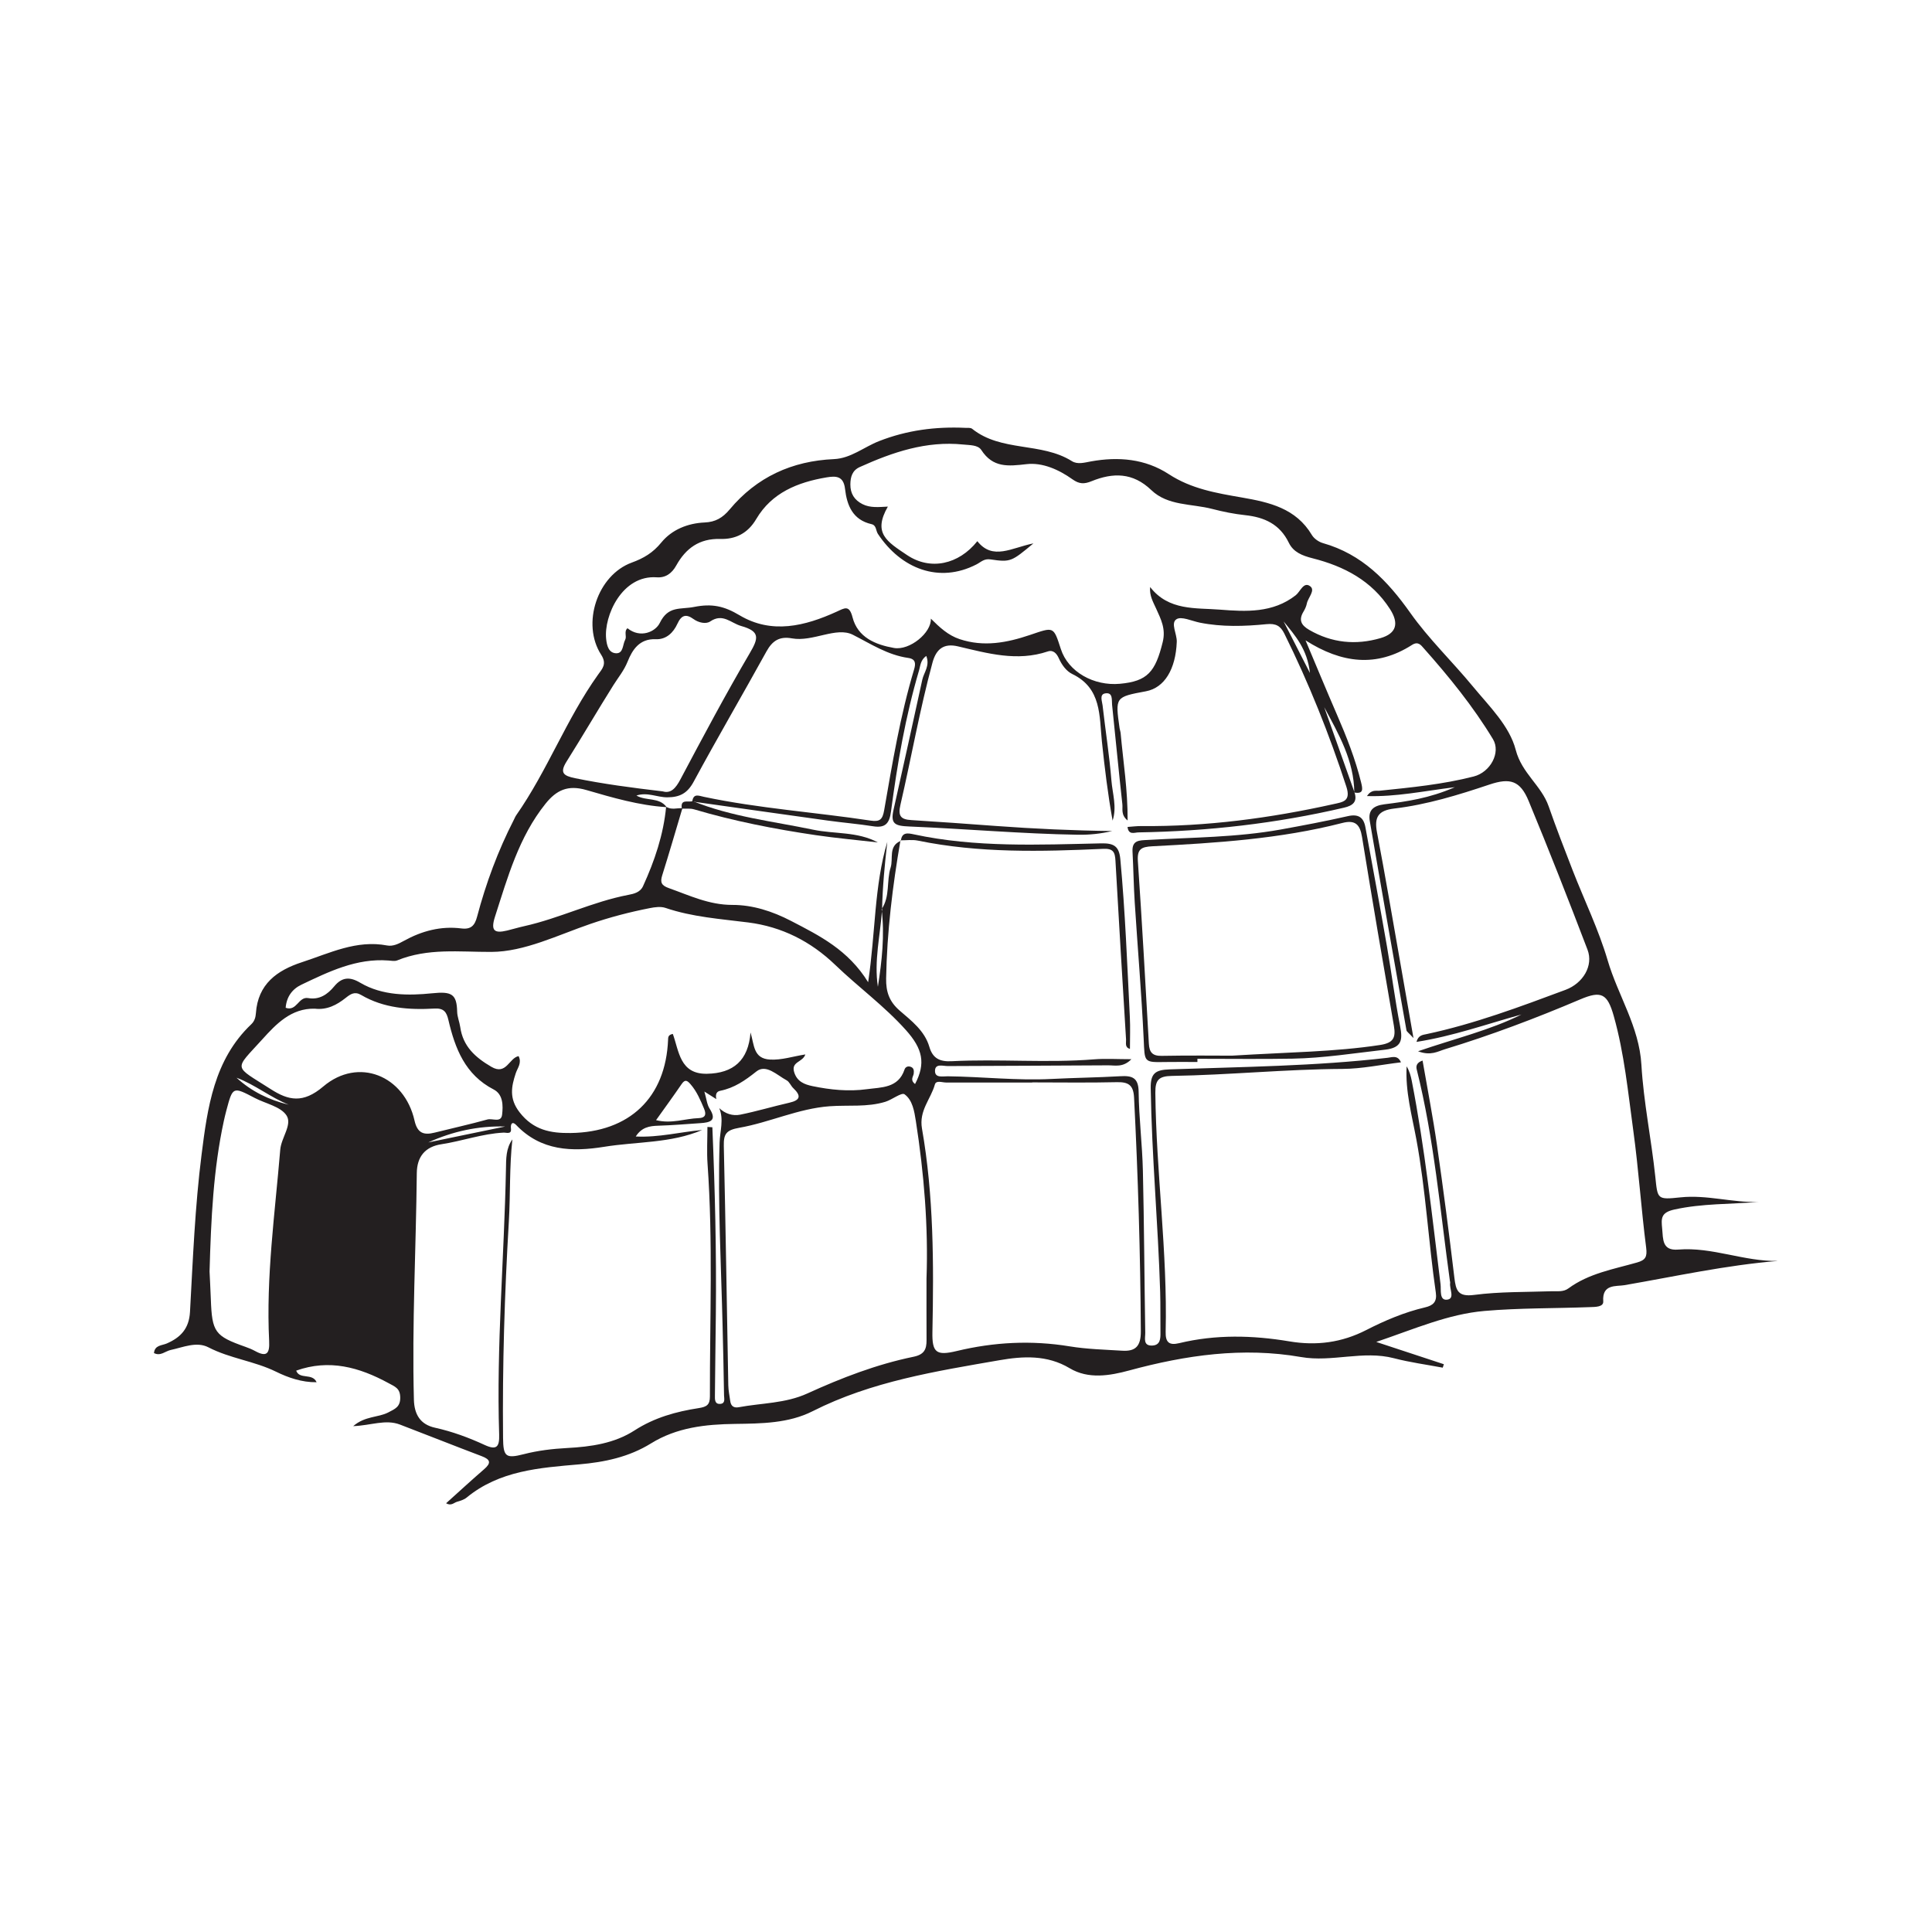<?xml version="1.0" encoding="UTF-8"?>
<svg xmlns="http://www.w3.org/2000/svg" xmlns:xlink="http://www.w3.org/1999/xlink" width="360pt" height="360pt" viewBox="0 0 360 360" version="1.1">
<g id="surface1">
<path style=" stroke:none;fill-rule:evenodd;fill:rgb(13.73%,12.16%,12.549%);fill-opacity:1;" d="M 239.18 115.793 C 240.668 118.711 242.156 121.625 244.086 125.395 C 243.609 120.953 241.324 118.418 239.18 115.793 M 53.797 205.844 C 50.391 204.484 47.516 202.102 44.07 200.816 C 46.855 203.375 50.141 204.965 53.797 205.844 M 79.805 212.875 C 84.578 211.887 89.352 210.898 94.125 209.91 C 89.102 209.766 84.34 210.812 79.805 212.875 M 122.246 208.723 C 125.141 209.453 127.656 208.426 130.215 208.344 C 131.301 208.309 131.703 207.785 131.199 206.605 C 130.516 204.992 129.859 203.406 128.695 202.059 C 128.047 201.312 127.652 201.059 126.992 202.027 C 125.484 204.234 123.902 206.398 122.246 208.723 M 39.047 236.926 C 39.105 238.152 39.211 240.113 39.285 242.078 C 39.508 248.238 40.023 248.949 45.715 250.957 C 46.332 251.172 46.945 251.426 47.516 251.734 C 49.684 252.926 50.273 252.25 50.152 249.883 C 49.555 237.93 51.234 226.098 52.219 214.23 C 52.402 211.98 54.52 209.547 53.375 207.828 C 52.27 206.176 49.5 205.648 47.48 204.594 C 43.371 202.445 43.375 202.438 42.172 206.949 C 42.004 207.582 41.852 208.219 41.711 208.859 C 39.758 217.863 39.328 227.016 39.047 236.926 M 123.492 147.461 C 125 147.898 125.898 146.906 126.789 145.219 C 130.984 137.316 135.188 129.406 139.715 121.695 C 141.34 118.93 141.676 117.648 138.113 116.648 C 136.18 116.105 134.699 114.199 132.34 115.797 C 131.566 116.324 130.195 116.055 129.23 115.355 C 127.844 114.355 126.977 114.586 126.223 116.234 C 125.477 117.871 124.156 119.195 122.18 119.109 C 119.156 118.98 117.824 121.086 116.949 123.273 C 116.277 124.953 115.199 126.234 114.285 127.691 C 111.332 132.395 108.535 137.199 105.574 141.898 C 104.234 144.027 105.02 144.566 107.156 145.004 C 112.41 146.086 117.711 146.777 123.492 147.461 M 58.656 187.953 C 54.258 187.848 51.445 190.824 48.887 193.656 C 43.574 199.531 43.414 198.438 50.449 202.945 C 53.762 205.074 56.473 205.648 60.23 202.457 C 66.773 196.902 75.352 200.41 77.242 208.809 C 77.773 211.16 78.957 211.555 80.977 211.051 C 84.258 210.227 87.566 209.504 90.824 208.598 C 91.758 208.34 93.371 209.27 93.559 207.711 C 93.758 206.023 93.758 203.922 91.988 203.008 C 86.664 200.258 84.793 195.371 83.551 190.051 C 83.215 188.598 82.715 187.824 80.949 187.93 C 76.219 188.203 71.527 187.875 67.293 185.398 C 66.082 184.691 65.328 185.219 64.402 185.953 C 62.754 187.262 60.922 188.227 58.656 187.953 M 172.641 238.242 C 172.988 228.605 172.188 218.723 170.656 208.891 C 170.367 207.055 170.039 204.98 168.551 203.906 C 167.996 203.504 166.25 204.902 164.988 205.297 C 161.594 206.344 158.059 205.879 154.586 206.133 C 148.742 206.562 143.422 209.148 137.75 210.145 C 135.336 210.57 134.82 211.273 134.871 213.527 C 135.215 228.398 135.43 243.273 135.707 258.145 C 135.727 259.117 135.941 260.094 136.07 261.066 C 136.195 262.012 136.742 262.387 137.66 262.215 C 141.934 261.418 146.344 261.523 150.449 259.648 C 156.812 256.746 163.348 254.223 170.219 252.812 C 172.207 252.406 172.656 251.434 172.648 249.73 C 172.629 246.012 172.641 242.289 172.641 238.242 M 192.34 201.688 C 192.34 201.699 192.34 201.711 192.34 201.719 C 186.988 201.719 181.633 201.727 176.277 201.711 C 175.539 201.711 174.434 201.242 174.199 202.082 C 173.441 204.816 171.207 206.926 171.797 210.293 C 173.988 222.816 174 235.496 173.742 248.168 C 173.664 252.016 174.438 252.664 178.242 251.75 C 185.211 250.07 192.211 249.707 199.32 250.875 C 202.539 251.402 205.832 251.48 209.094 251.684 C 211.625 251.844 212.594 250.82 212.578 248.047 C 212.496 233.523 212.051 219.016 211.316 204.512 C 211.195 202.156 210.238 201.594 208.074 201.648 C 202.832 201.773 197.582 201.688 192.34 201.688 M 170.508 201.992 C 172.539 198.125 171.918 195.418 168.801 191.938 C 164.793 187.461 159.938 183.934 155.637 179.797 C 151.055 175.391 145.664 172.688 139.461 171.891 C 134.258 171.227 129.031 170.883 124.008 169.176 C 123.137 168.879 122.031 169.027 121.082 169.215 C 117.332 169.949 113.656 170.91 110.016 172.156 C 103.934 174.238 97.719 177.355 91.555 177.375 C 85.559 177.395 79.727 176.621 74 178.961 C 73.531 179.148 72.91 179.016 72.367 178.977 C 66.426 178.527 61.297 181.039 56.168 183.48 C 54.41 184.316 53.391 185.785 53.23 187.785 C 55.309 188.523 55.598 185.656 57.43 185.98 C 59.484 186.344 61.027 185.312 62.27 183.801 C 63.695 182.066 65.164 181.957 67.113 183.113 C 71.258 185.566 76.156 185.527 80.496 185.086 C 84.109 184.715 85.113 185.172 85.184 188.504 C 85.203 189.465 85.617 190.41 85.758 191.375 C 86.27 194.977 88.547 197.023 91.559 198.785 C 94.359 200.43 94.863 197.117 96.637 196.793 C 97.266 198.102 96.441 198.965 96.105 199.98 C 95.285 202.461 94.832 204.695 96.809 207.25 C 99.391 210.59 102.605 211.172 106.324 211.121 C 117.324 210.973 124.051 204.527 124.488 193.723 C 124.504 193.34 124.465 192.824 125.371 192.656 C 126.535 195.848 126.66 200.172 131.73 200.082 C 136.645 199.992 139.453 197.605 139.848 192.383 C 140.562 194.707 140.344 197.246 143.465 197.434 C 145.664 197.562 147.762 196.832 150.062 196.48 C 149.57 197.965 147.41 197.793 147.969 199.734 C 148.496 201.562 149.941 202.078 151.395 202.383 C 154.719 203.074 158.125 203.418 161.512 202.957 C 164.242 202.586 167.383 202.785 168.547 199.289 C 168.695 198.844 169.109 198.621 169.598 198.754 C 170.277 198.934 170.332 199.473 170.258 200.047 C 170.184 200.633 169.527 201.223 170.508 201.992 M 214.309 109.379 C 217.75 113.848 222.84 113.238 227.332 113.598 C 232.133 113.977 237.184 114.258 241.445 110.91 C 242.285 110.254 242.895 108.336 244.113 109.223 C 245.172 109.988 243.734 111.34 243.512 112.453 C 243.406 112.98 243.168 113.5 242.891 113.961 C 241.953 115.512 242.43 116.484 243.938 117.363 C 248.164 119.816 252.637 120.242 257.234 118.906 C 260.227 118.039 260.707 116.152 259.016 113.508 C 255.613 108.195 250.441 105.512 244.594 104.031 C 242.645 103.535 241.004 102.891 240.148 101.125 C 238.473 97.676 235.609 96.375 232.012 95.992 C 229.953 95.773 227.898 95.355 225.895 94.836 C 222.047 93.828 217.617 94.289 214.527 91.32 C 211.078 88.008 207.383 88.047 203.398 89.664 C 202.031 90.223 201.109 90.219 199.836 89.312 C 197.312 87.512 194.266 86.141 191.277 86.488 C 187.844 86.887 185.016 87.184 182.855 83.855 C 182.23 82.887 180.707 82.961 179.496 82.832 C 172.605 82.121 166.34 84.258 160.211 87.023 C 158.809 87.652 158.465 88.863 158.453 90.258 C 158.438 91.961 159.191 93.172 160.711 93.938 C 162.164 94.672 163.754 94.48 165.438 94.398 C 162.602 99.355 165.254 100.91 169.023 103.434 C 173.371 106.348 178.641 105.199 182.113 100.84 C 184.988 104.484 188.508 102.059 192.562 101.254 C 188.5 104.629 188.32 104.797 184.578 104.238 C 183.355 104.055 182.793 104.734 181.961 105.164 C 174.988 108.766 167.895 105.988 163.582 99.477 C 163.184 98.875 163.328 97.879 162.391 97.668 C 158.879 96.875 157.812 94.148 157.461 91.109 C 157.18 88.668 155.766 88.66 153.996 88.957 C 148.645 89.859 143.805 91.812 140.922 96.703 C 139.32 99.426 137.023 100.504 134.203 100.426 C 130.301 100.316 127.773 102.195 126.012 105.367 C 125.176 106.875 123.984 107.691 122.375 107.574 C 115.895 107.105 112.512 114.789 112.945 119.027 C 113.07 120.262 113.402 121.695 114.832 121.727 C 116.172 121.75 116.008 120.117 116.492 119.215 C 116.84 118.562 116.215 117.684 116.922 117.062 C 119.316 119.004 122.141 117.734 122.945 116.07 C 124.52 112.836 126.746 113.605 129.332 113.094 C 132.676 112.43 134.941 112.934 137.801 114.645 C 143.801 118.223 150 116.672 155.953 113.953 C 157.375 113.305 158.254 112.668 158.855 115.02 C 159.82 118.789 163.156 120.137 166.574 120.738 C 169.5 121.254 173.594 117.895 173.449 115.273 C 175.098 116.91 176.656 118.371 178.805 119.09 C 183.312 120.594 187.617 119.77 191.934 118.312 C 196.367 116.816 196.285 116.641 197.672 120.938 C 199.051 125.211 203.828 127.852 208.668 127.414 C 213.809 126.945 215.281 125.219 216.656 119.637 C 217.266 117.156 216.312 115.367 215.445 113.438 C 214.871 112.164 214.152 110.988 214.309 109.379 M 133.477 204.805 C 132.902 204.441 132.324 204.074 131.25 203.395 C 131.656 204.785 131.734 205.805 132.215 206.559 C 133.66 208.816 132.32 209.164 130.508 209.281 C 127.895 209.453 125.281 209.684 122.664 209.758 C 121.008 209.805 119.555 210.051 118.465 211.77 C 122.793 211.98 126.781 210.914 130.836 210.562 C 124.973 213.055 118.672 212.703 112.586 213.688 C 106.598 214.652 100.801 214.477 96.172 209.617 C 95.516 208.934 95.094 209.312 95.211 210.324 C 95.34 211.441 94.348 211.023 93.84 211.047 C 89.875 211.246 86.141 212.617 82.254 213.211 C 79.238 213.672 77.695 215.508 77.664 218.602 C 77.523 232.672 76.754 246.734 77.125 260.812 C 77.199 263.551 78.305 265.43 81.059 266.035 C 84.277 266.746 87.348 267.879 90.324 269.254 C 92.547 270.277 93.082 269.598 93.012 267.316 C 92.48 250.809 93.957 234.348 94.277 217.855 C 94.312 215.977 94.25 214.008 95.477 212.309 C 94.906 217.406 95.117 222.523 94.816 227.609 C 94.02 241.043 93.602 254.484 93.738 267.941 C 93.777 271.441 94.246 271.82 97.578 270.969 C 100.242 270.281 102.949 269.965 105.684 269.816 C 110.098 269.586 114.496 268.957 118.242 266.535 C 121.945 264.145 125.984 263.027 130.199 262.379 C 131.676 262.148 132.285 261.773 132.281 260.211 C 132.254 245.777 132.867 231.34 131.844 216.914 C 131.68 214.613 131.82 212.297 131.82 209.988 C 132.125 210.008 132.43 210.027 132.738 210.051 C 133.227 221.664 133.512 233.285 133.387 244.918 C 133.336 249.945 133.254 254.973 133.215 260 C 133.207 260.727 133.137 261.723 134.285 261.586 C 135.199 261.477 134.922 260.57 134.914 259.992 C 134.852 255.738 134.75 251.484 134.648 247.23 C 134.379 235.785 133.734 224.348 134.086 212.887 C 134.152 210.781 134.91 208.602 134.02 206.484 C 135.121 207.527 136.527 207.984 137.922 207.703 C 141 207.082 144.02 206.172 147.086 205.473 C 149.156 205.004 149.309 204.176 147.828 202.773 C 147.359 202.332 147.102 201.582 146.57 201.297 C 144.785 200.34 142.75 198.207 140.941 199.652 C 138.832 201.332 136.824 202.73 134.191 203.254 C 133.383 203.414 133.324 204.105 133.477 204.805 M 124.125 150.312 C 125.082 150.973 126.145 150.535 127.156 150.598 C 125.91 154.77 124.699 158.957 123.391 163.113 C 122.973 164.441 123.273 165.004 124.621 165.484 C 128.488 166.855 132.121 168.625 136.473 168.617 C 140.23 168.613 143.902 169.785 147.398 171.598 C 152.73 174.363 158.055 177.004 161.766 183.023 C 163.152 173.73 162.883 165.102 165.336 156.871 C 164.855 161.07 164.453 165.258 164.359 169.488 C 164.035 174.281 162.836 179.031 163.582 183.875 C 164.328 179.074 164.871 174.262 164.277 169.402 C 165.883 167.035 165.16 164.164 165.957 161.648 C 166.488 159.969 165.484 157.641 167.867 156.676 L 167.789 156.586 C 166.32 165.098 165.27 173.648 165.117 182.309 C 165.074 184.797 165.691 186.617 167.633 188.305 C 169.832 190.211 172.297 192.062 173.172 195.066 C 173.809 197.254 175.164 197.855 177.328 197.742 C 186.172 197.289 195.035 198.102 203.887 197.391 C 206.004 197.223 208.148 197.367 210.82 197.367 C 209.25 198.961 207.766 198.496 206.473 198.508 C 196.512 198.586 186.547 198.586 176.586 198.645 C 175.699 198.648 174.23 198.113 174.223 199.551 C 174.215 200.914 175.68 200.539 176.59 200.551 C 183.043 200.625 189.477 201.379 195.941 201.047 C 200.203 200.828 204.473 200.785 208.734 200.539 C 210.922 200.41 212.141 200.762 212.168 203.445 C 212.227 208.352 212.848 213.254 212.961 218.16 C 213.195 228.223 213.234 238.285 213.402 248.352 C 213.418 249.289 212.926 250.812 214.727 250.723 C 216.207 250.645 216.25 249.445 216.234 248.285 C 216.199 245.773 216.254 243.258 216.18 240.746 C 215.797 228.082 214.617 215.453 214.418 202.777 C 214.371 199.957 215.316 199.355 217.957 199.262 C 231.5 198.789 245.066 198.668 258.551 197.105 C 259.422 197.008 260.453 196.555 261.047 197.949 C 257.332 198.391 253.766 199.156 250.191 199.176 C 239.57 199.234 229 200.312 218.395 200.48 C 215.949 200.523 215.254 201.188 215.281 203.633 C 215.434 218.5 217.562 233.281 217.203 248.164 C 217.156 250.09 217.816 250.742 219.73 250.277 C 226.539 248.633 233.426 248.801 240.254 249.945 C 245.332 250.801 250.027 250.164 254.562 247.844 C 258.07 246.047 261.688 244.516 265.543 243.609 C 267.035 243.262 267.793 242.578 267.547 240.883 C 266.16 231.371 265.672 221.754 263.914 212.285 C 263.082 207.801 261.844 203.348 262.105 198.695 C 262.629 199.559 262.879 200.477 263.062 201.402 C 265.508 213.949 266.855 226.652 268.426 239.324 C 268.555 240.352 268.156 242.375 269.672 242.172 C 271.168 241.969 270.027 240.129 270.219 239.031 C 270.238 238.93 270.188 238.816 270.172 238.711 C 268.34 225.527 267.234 212.23 263.984 199.273 C 263.812 198.598 264.016 197.969 265.074 197.621 C 265.984 202.906 267.004 208.129 267.762 213.383 C 268.949 221.598 270.016 229.828 271 238.066 C 271.285 240.438 271.645 241.688 274.684 241.289 C 279.438 240.668 284.285 240.773 289.098 240.605 C 290.18 240.562 291.281 240.789 292.258 240.07 C 296.062 237.27 300.652 236.5 305.043 235.246 C 306.598 234.801 306.961 234.215 306.738 232.48 C 305.805 225.227 305.336 217.914 304.34 210.672 C 303.359 203.535 302.672 196.328 300.711 189.359 C 299.52 185.113 298.371 184.555 294.438 186.227 C 286.191 189.734 277.816 192.898 269.242 195.508 C 267.918 195.91 266.598 196.785 264.23 195.887 C 271.176 193.492 277.609 191.977 283.504 189.039 C 277.043 190.809 270.734 193.086 263.941 194.141 C 264.281 192.883 265.098 192.844 265.828 192.688 C 274.73 190.789 283.219 187.605 291.715 184.441 C 294.969 183.227 296.949 179.953 295.812 176.965 C 292.27 167.684 288.645 158.434 284.844 149.258 C 283.273 145.453 281.391 144.898 277.543 146.188 C 271.742 148.133 265.883 149.938 259.793 150.66 C 256.781 151.016 256.043 152.281 256.586 155.117 C 258.102 163.043 259.441 170.996 260.844 178.941 C 261.645 183.48 262.434 188.02 263.379 193.426 C 262.48 192.441 262.117 192.234 262.074 191.977 C 259.77 178.988 257.469 166.004 255.242 153.008 C 254.906 151.066 255.801 150.137 257.961 149.867 C 262.121 149.348 266.312 148.762 271.09 146.68 C 265.148 147.422 260.148 148.496 254.719 148.336 C 255.559 147.062 256.402 147.41 257.109 147.336 C 262.98 146.73 268.859 146.16 274.598 144.688 C 277.723 143.891 279.699 140.215 278.188 137.723 C 274.5 131.629 270.02 126.109 265.297 120.797 C 264.785 120.223 264.262 119.438 263.109 120.172 C 256.492 124.406 249.992 123.605 243.27 119.324 C 245.309 124.148 247.176 128.676 249.125 133.168 C 250.91 137.281 252.551 141.438 253.625 145.805 C 253.922 147.027 254.113 147.98 252.352 147.676 C 252.312 141.758 249.449 136.793 246.75 131.773 C 248.625 137.059 250.504 142.344 252.383 147.625 C 252.988 149.426 252.062 150.121 250.449 150.496 C 237.84 153.445 225.051 154.891 212.117 155.105 C 211.414 155.117 210.277 155.66 210.102 154.09 C 211 154.027 211.859 153.914 212.719 153.926 C 224.801 154.035 236.691 152.453 248.461 149.84 C 250.23 149.445 251.766 149.324 250.867 146.562 C 247.684 136.785 243.883 127.281 239.32 118.07 C 238.602 116.621 237.746 116.133 235.996 116.305 C 231.867 116.715 227.703 116.848 223.578 116.023 C 222.09 115.727 220.137 114.781 219.211 115.387 C 218.086 116.121 219.328 118.113 219.273 119.598 C 219.078 124.691 216.988 128.164 213.531 128.809 C 207.797 129.875 207.793 129.875 208.617 135.68 C 208.664 136.004 208.789 136.316 208.816 136.641 C 209.293 141.934 210.152 147.203 210.113 152.887 C 208.828 151.844 209.234 150.758 209.137 149.867 C 208.449 143.688 207.867 137.496 207.219 131.312 C 207.129 130.418 207.418 128.957 205.934 129.203 C 204.82 129.391 205.363 130.668 205.449 131.434 C 205.977 136.098 206.719 140.742 207.094 145.414 C 207.293 147.887 208.152 150.367 207.316 152.91 C 206.434 148.023 205.84 143.105 205.324 138.18 C 204.82 133.395 205.301 128.25 199.793 125.59 C 198.691 125.055 197.84 123.883 197.281 122.633 C 196.914 121.812 196.273 121.039 195.242 121.387 C 189.52 123.316 184.02 121.738 178.488 120.438 C 175.91 119.832 174.457 120.875 173.754 123.473 C 171.379 132.223 169.824 141.148 167.781 149.965 C 167.293 152.066 167.848 152.695 169.82 152.812 C 175.055 153.133 180.281 153.52 185.512 153.902 C 192.738 154.434 199.969 154.762 207.238 154.852 C 205.117 155.359 202.984 155.578 200.855 155.543 C 190.363 155.367 179.902 154.438 169.426 154.004 C 166.746 153.895 165.906 153.527 166.496 150.906 C 168.312 142.832 170.09 134.746 171.855 126.66 C 172.152 125.289 173.328 124.047 172.594 122.219 C 171.508 123 171.504 124.066 171.25 124.922 C 168.711 133.523 167.195 142.344 166.023 151.215 C 165.73 153.441 164.965 154.324 162.699 153.965 C 159.898 153.523 157.062 153.293 154.25 152.902 C 145.828 151.734 137.41 150.535 128.992 149.348 C 129.211 147.766 130.211 148.281 131.172 148.48 C 141.43 150.648 151.898 151.34 162.242 152.91 C 163.977 153.176 164.457 152.66 164.75 150.977 C 166.285 142.172 167.746 133.348 170.32 124.762 C 170.645 123.684 170.66 122.801 169.246 122.598 C 165.402 122.055 162.305 120 158.922 118.281 C 155.828 116.711 151.469 119.66 147.555 118.949 C 145.27 118.535 143.93 119.375 142.828 121.371 C 138.348 129.492 133.664 137.5 129.254 145.66 C 128.086 147.824 126.664 148.562 124.336 148.57 C 122.449 148.574 120.617 147.555 118.586 148.238 C 120.43 149.309 122.828 148.492 124.219 150.402 C 119.07 150.082 114.129 148.625 109.246 147.207 C 105.793 146.203 103.66 147.254 101.656 149.754 C 96.676 155.961 94.609 163.438 92.234 170.812 C 91.395 173.43 92.109 173.965 94.488 173.395 C 95.551 173.141 96.594 172.816 97.66 172.582 C 104.277 171.113 110.406 168.02 117.09 166.746 C 118.113 166.551 119.289 166.281 119.816 165.133 C 121.977 160.406 123.633 155.527 124.125 150.312 M 327.656 223.961 C 322.398 224.41 317.211 224.23 312.016 225.371 C 309.418 225.938 309.547 227.078 309.719 228.93 C 309.906 230.91 309.688 233.09 312.711 232.84 C 319.059 232.32 324.996 235.094 331.309 234.957 C 321.621 235.746 312.188 237.832 302.695 239.473 C 301.152 239.738 298.504 239.215 298.742 242.484 C 298.82 243.57 297.203 243.527 296.277 243.562 C 289.719 243.812 283.137 243.711 276.609 244.277 C 269.875 244.859 263.68 247.59 256.445 250.051 C 261.34 251.664 265.191 252.934 269.043 254.203 C 268.973 254.418 268.902 254.633 268.832 254.844 C 265.797 254.273 262.723 253.863 259.742 253.086 C 253.973 251.586 248.203 253.871 242.445 252.867 C 231.566 250.969 220.969 252.504 210.418 255.363 C 206.805 256.344 202.793 257.035 199.316 254.949 C 195.098 252.414 190.547 252.707 186.254 253.453 C 174.371 255.516 162.406 257.398 151.422 262.957 C 146.953 265.223 141.863 265.258 136.984 265.324 C 131.422 265.398 126.109 265.984 121.305 268.957 C 117.188 271.504 112.664 272.449 107.918 272.863 C 100.527 273.504 93.066 274.016 86.945 279.055 C 86.461 279.453 85.781 279.656 85.156 279.836 C 84.574 280.004 84.086 280.664 83.121 280.113 C 85.531 277.949 87.828 275.824 90.195 273.781 C 91.531 272.629 91.445 271.973 89.758 271.336 C 84.664 269.414 79.609 267.387 74.52 265.445 C 71.828 264.422 69.129 265.617 65.812 265.742 C 68.031 263.82 70.461 264.172 72.375 263.172 C 73.586 262.535 74.598 262.172 74.578 260.41 C 74.559 258.688 73.617 258.391 72.391 257.723 C 66.922 254.746 61.332 253.211 55.191 255.398 C 55.828 257.125 58.207 255.773 58.996 257.559 C 56.25 257.598 53.691 256.703 51.449 255.602 C 47.395 253.609 42.863 253.141 38.844 251.059 C 36.637 249.914 34.137 251.047 31.797 251.551 C 30.785 251.773 29.91 252.754 28.691 252.125 C 28.832 250.625 30.156 250.734 31.078 250.336 C 33.66 249.215 35.23 247.57 35.402 244.461 C 35.945 234.676 36.328 224.852 37.559 215.145 C 38.66 206.418 39.863 197.457 46.824 190.852 C 47.43 190.273 47.629 189.574 47.684 188.797 C 48.059 183.379 51.59 180.816 56.273 179.289 C 61.43 177.609 66.414 175.09 72.137 176.176 C 73.234 176.383 74.273 175.859 75.25 175.32 C 78.586 173.473 82.145 172.516 85.961 173 C 87.785 173.23 88.469 172.441 88.898 170.816 C 90.551 164.574 92.785 158.539 95.734 152.785 C 95.887 152.492 96.004 152.18 96.188 151.91 C 102.004 143.605 105.539 133.973 111.438 125.715 C 112.234 124.598 113.133 123.73 112.016 121.996 C 108.289 116.227 111.332 107.156 117.727 104.828 C 119.945 104.02 121.664 103 123.215 101.102 C 125.18 98.695 128.129 97.496 131.316 97.355 C 133.301 97.27 134.652 96.496 135.961 94.93 C 140.996 88.898 147.562 85.891 155.418 85.547 C 158.535 85.406 160.992 83.297 163.789 82.199 C 169.02 80.152 174.34 79.469 179.863 79.723 C 180.297 79.742 180.852 79.664 181.141 79.898 C 186.574 84.258 194.039 82.344 199.73 85.926 C 200.793 86.594 202.094 86.191 203.27 85.98 C 208.402 85.051 213.398 85.484 217.797 88.359 C 221.984 91.094 226.672 91.883 231.387 92.699 C 236.539 93.594 241.484 94.707 244.449 99.691 C 244.859 100.375 245.738 100.984 246.516 101.203 C 253.781 103.262 258.543 108.203 262.785 114.195 C 266.23 119.066 270.613 123.262 274.426 127.883 C 277.48 131.59 281.27 135.242 282.434 139.73 C 283.559 144.086 287.207 146.359 288.562 150.227 C 289.965 154.242 291.5 158.211 293.043 162.176 C 295.223 167.766 297.875 173.207 299.562 178.938 C 301.48 185.48 305.438 191.277 305.852 198.406 C 306.258 205.359 307.699 212.242 308.434 219.188 C 308.883 223.461 308.727 223.578 313.148 223.109 C 318.051 222.594 322.801 224.121 327.656 223.961 "/>
<path style=" stroke:none;fill-rule:evenodd;fill:rgb(13.73%,12.16%,12.549%);fill-opacity:1;" d="M 229.551 196.707 C 240.289 196.051 248.715 196 257.074 194.73 C 259.625 194.348 260.125 193.414 259.73 191.129 C 257.695 179.414 255.699 167.691 253.793 155.953 C 253.414 153.617 252.516 152.73 250.121 153.348 C 238.512 156.332 226.613 157.074 214.715 157.691 C 212.641 157.801 211.871 158.227 212.027 160.477 C 212.801 171.805 213.43 183.145 214.074 194.48 C 214.168 196.074 214.73 196.777 216.461 196.742 C 221.602 196.645 226.746 196.707 229.551 196.707 M 223.121 197.887 C 221.156 197.887 219.184 197.855 217.215 197.891 C 213.066 197.965 213.312 197.969 213.109 193.621 C 212.707 185.129 211.984 176.652 211.441 168.164 C 211.238 165.004 211.199 161.836 211.027 158.672 C 210.91 156.516 212.336 156.598 213.836 156.512 C 222.117 156.035 230.445 156.043 238.645 154.566 C 242.832 153.809 247.016 153.016 251.16 152.074 C 253.125 151.629 254.09 152.312 254.422 154.137 C 255.781 161.535 257.148 168.934 258.438 176.34 C 259.301 181.277 259.922 186.258 260.883 191.172 C 261.387 193.75 261.242 195.23 258.082 195.594 C 252.332 196.25 246.609 197.164 240.816 197.266 C 234.918 197.367 229.02 197.289 223.121 197.289 C 223.121 197.488 223.121 197.688 223.121 197.887 "/>
<path style=" stroke:none;fill-rule:evenodd;fill:rgb(13.73%,12.16%,12.549%);fill-opacity:1;" d="M 167.867 156.676 C 168.039 155.008 169.176 155.234 170.281 155.469 C 181.824 157.949 193.523 157.406 205.191 157.148 C 207.559 157.094 208.535 157.688 208.758 160.105 C 209.668 169.898 210.043 179.715 210.531 189.527 C 210.629 191.453 210.547 193.391 210.547 195.441 C 209.543 195.172 209.863 194.328 209.824 193.707 C 209.148 182.598 208.469 171.488 207.848 160.375 C 207.762 158.793 207.441 158.078 205.559 158.168 C 194.012 158.695 182.461 158.984 171.027 156.633 C 169.988 156.422 168.867 156.59 167.789 156.582 C 167.789 156.582 167.867 156.676 167.867 156.676 "/>
<path style=" stroke:none;fill-rule:evenodd;fill:rgb(13.73%,12.16%,12.549%);fill-opacity:1;" d="M 127.055 150.684 C 126.715 148.75 128.297 149.578 129.086 149.27 C 136.293 152.195 143.988 153.031 151.52 154.602 C 155.523 155.438 159.738 154.91 163.578 156.973 C 159.727 156.527 155.859 156.184 152.027 155.621 C 144.359 154.492 136.762 153.008 129.316 150.805 C 128.609 150.598 127.812 150.715 127.055 150.684 "/>
</g>
</svg>
